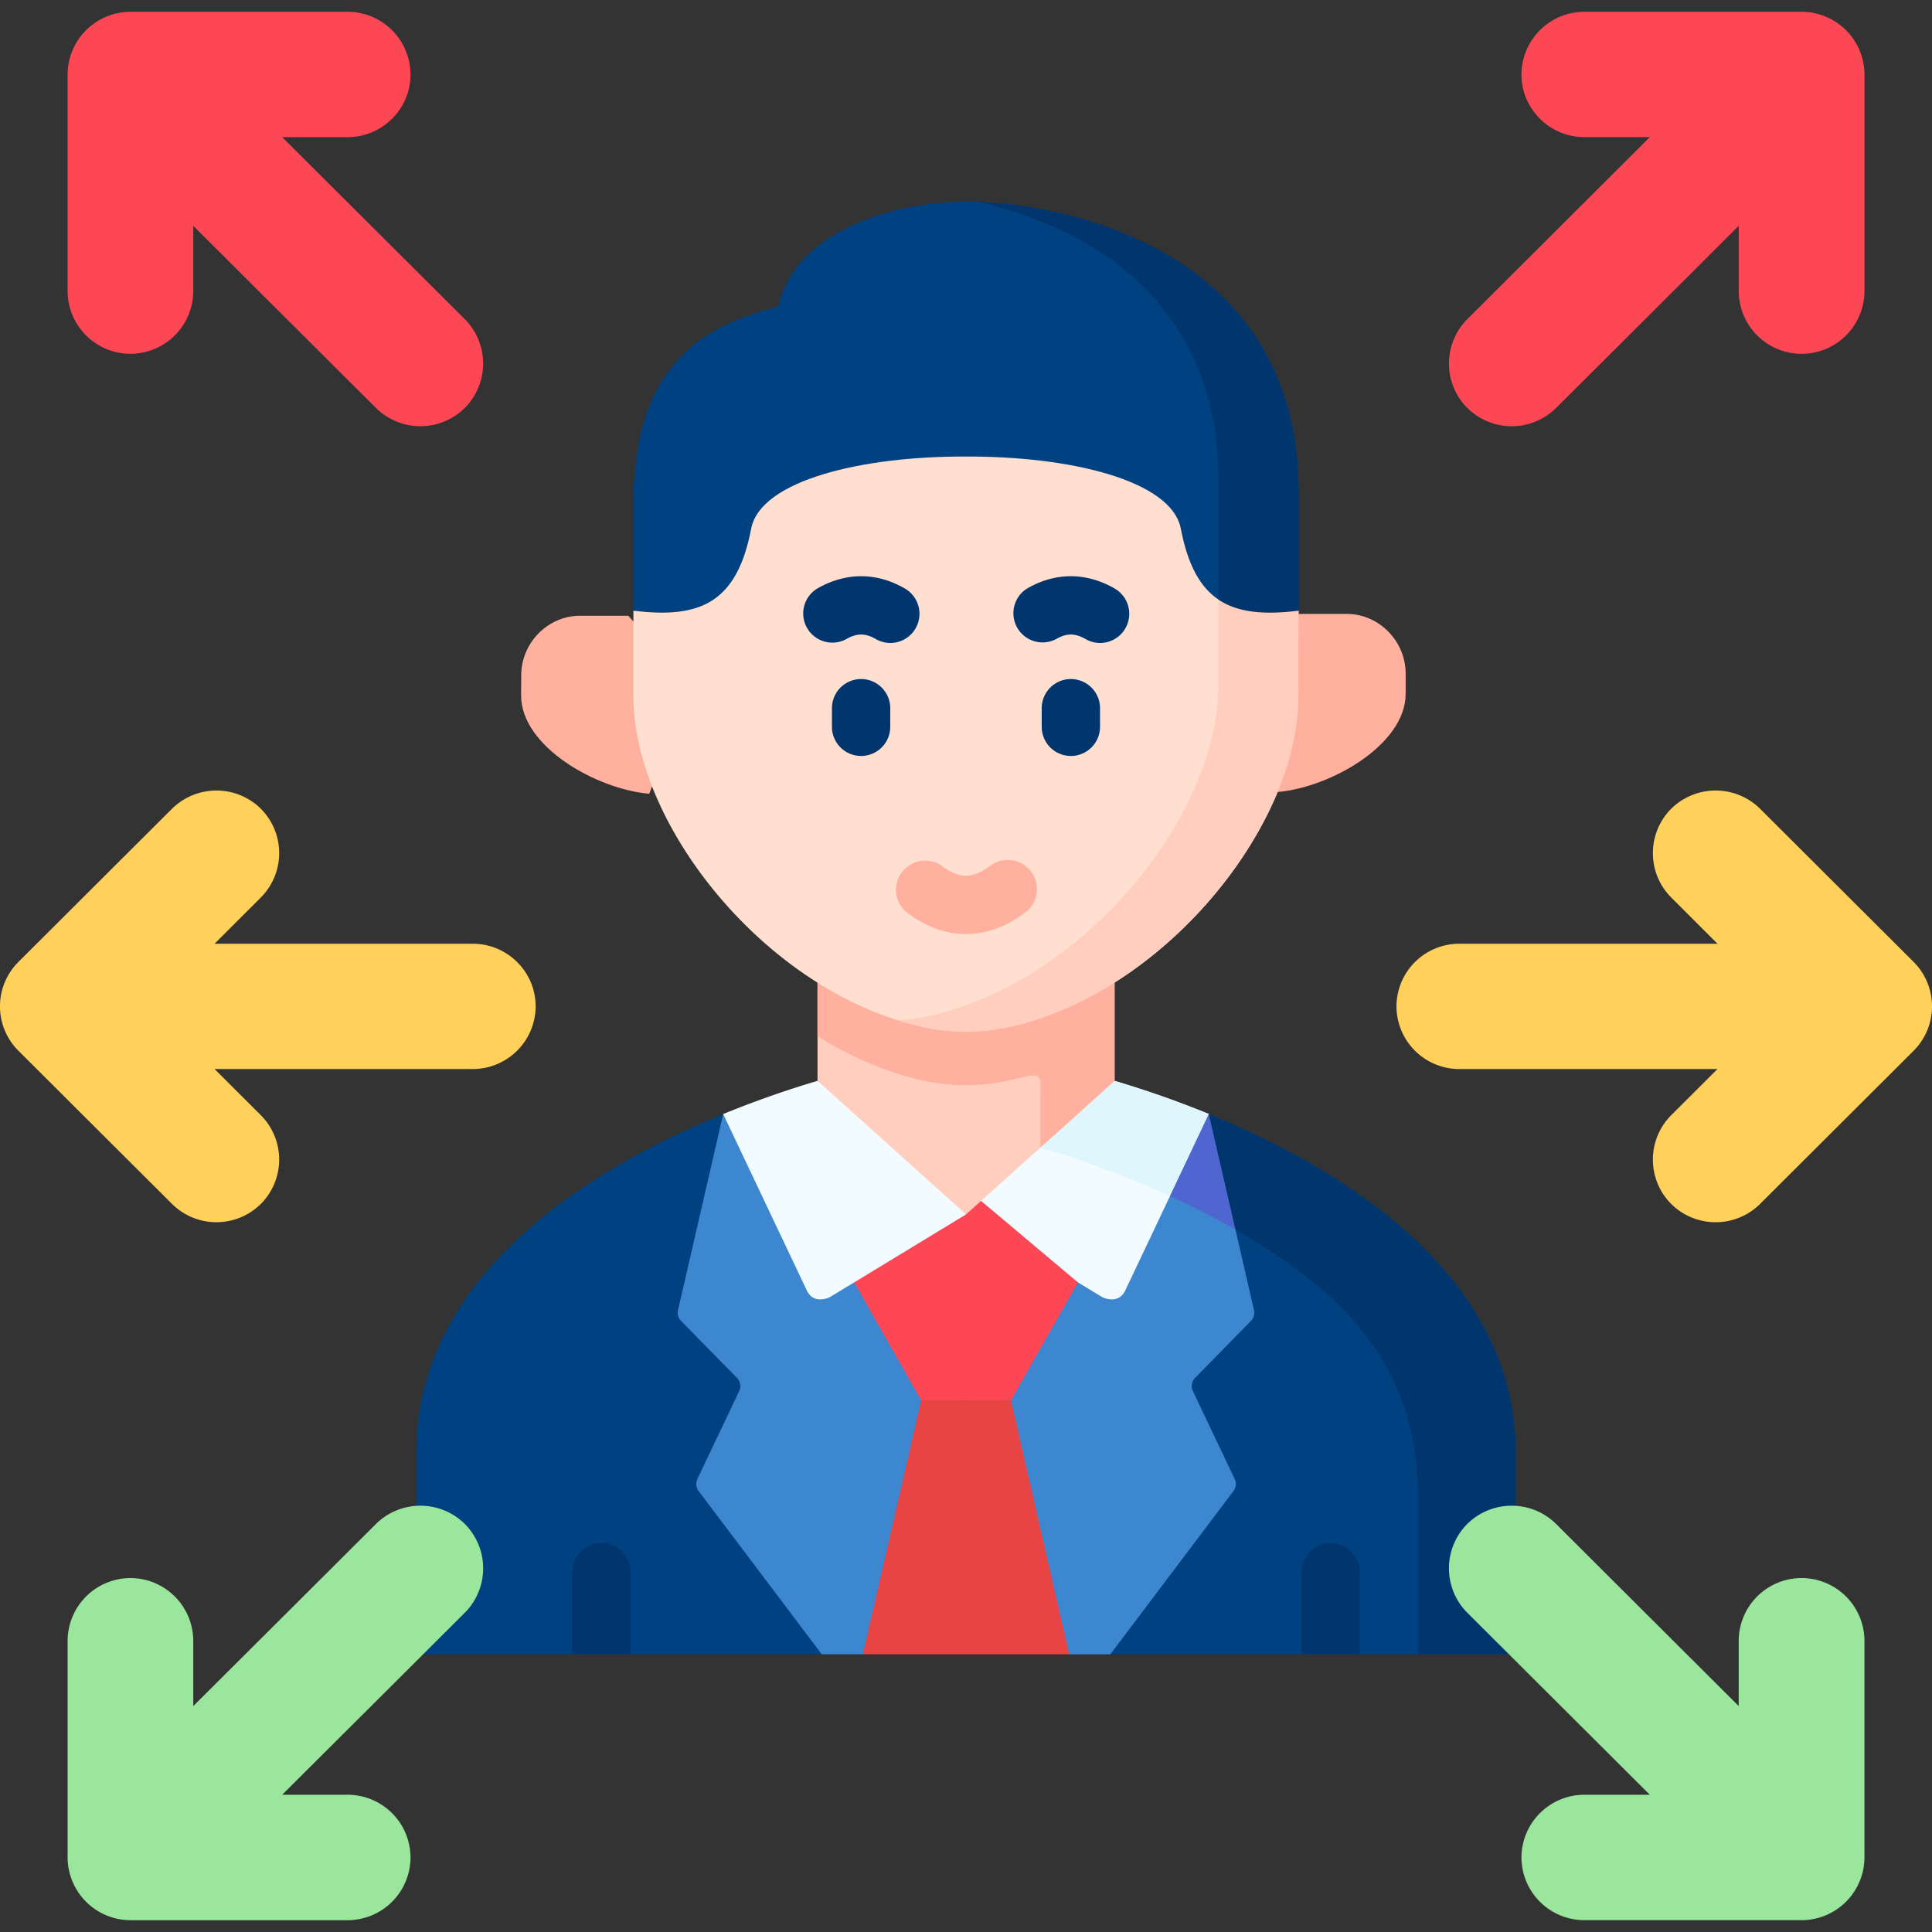 <svg xmlns="http://www.w3.org/2000/svg" width="100" height="100" fill="none"><rect width="100%" height="100%" fill="#333333" stroke="none"/><g clip-path="url(#clip0_455_4789)"><path fill-rule="evenodd" clip-rule="evenodd" d="M78.453 75.175v10.451H57.47l1.18-14.767 3.92-13.197c7.206 2.95 15.882 8.481 15.882 17.513z" fill="#004281"></path><path fill-rule="evenodd" clip-rule="evenodd" d="M33.605 41.084c-2.722-.23-6.633-2.435-6.633-5.088l.006-1.04c0-1.674 1.369-3.085 3.047-3.085h2.492c3.159 3.347 2.407 5.855 1.088 9.213z" fill="#FFB09E"></path><path fill-rule="evenodd" clip-rule="evenodd" d="M50.313 72.484l5.026 13.142h2.133l6.373-8.45c.135-.18.16-.42.063-.624l-2.165-4.55a.604.604 0 01.114-.681l2.892-2.95a.604.604 0 00.157-.558l-2.334-10.15-6.778 8.714-5.48 6.107z" fill="#3C87D0"></path><path fill-rule="evenodd" clip-rule="evenodd" d="M42.533 85.626H21.545v-10.45c0-9.033 8.682-14.564 15.888-17.514l3.58 13.399 1.52 14.565z" fill="#004281"></path><path fill-rule="evenodd" clip-rule="evenodd" d="M44.66 85.626l5.031-13.142-5.48-6.107-6.779-8.714-2.338 10.15c-.047.2.013.41.157.558l2.896 2.95c.177.18.223.453.114.682l-2.164 4.55a.604.604 0 00.063.622l6.373 8.45h2.127z" fill="#3C87D0"></path><path fill-rule="evenodd" clip-rule="evenodd" d="M57.69 55.944l-6.2 2.625-1.488 4.288 5.791 3.52 1.285.778c.393.162.904.185 1.162-.353l4.332-9.14a52.432 52.432 0 00-4.882-1.718z" fill="#F2FBFF"></path><path fill-rule="evenodd" clip-rule="evenodd" d="M57.69 55.944l-3.844 3.46a50.81 50.81 0 016.712 2.507l2.014-4.248a52.454 52.454 0 00-4.882-1.719z" fill="#DFF6FD"></path><path fill-rule="evenodd" clip-rule="evenodd" d="M55.793 66.377l-5.79-4.87-5.792 4.87 3.468 6.107h4.646l3.468-6.107z" fill="#FD4755"></path><path fill-rule="evenodd" clip-rule="evenodd" d="M50.002 62.857l-2.323-3.93-5.365-2.983a51.818 51.818 0 00-4.882 1.719l4.332 9.14c.259.537.77.515 1.162.352l1.285-.778 5.791-3.52z" fill="#F2FBFF"></path><path fill-rule="evenodd" clip-rule="evenodd" d="M42.315 47.812v8.132l7.687 6.913 7.688-6.913v-8.138a18.486 18.486 0 01-3.384 1.68c-1.56.576-2.934.867-4.31.867-1.374 0-2.749-.291-4.31-.868a18.18 18.18 0 01-3.371-1.673z" fill="#FFCEBF"></path><path fill-rule="evenodd" clip-rule="evenodd" d="M53.846 57.019v2.384l3.844-3.459v-8.138a18.488 18.488 0 01-3.384 1.68c-.157.06-.308.111-.46.167-1.375.465-2.61.7-3.85.7-1.374 0-2.75-.291-4.31-.868a18.199 18.199 0 01-3.372-1.673v5.815a18.207 18.207 0 003.373 1.68c1.56.576 2.935.861 4.31.861.875 0 1.756-.117 2.676-.352 1.38-.348 1.173-.163 1.173 1.203z" fill="#FFB09E"></path><path fill-rule="evenodd" clip-rule="evenodd" d="M66.13 40.994c.696-1.684 1.077-3.38 1.077-4.97l.006-4.248v-.168c-1.325.162-3.726-11.284-16.448-11.306-13.804-.023-16.532 11.485-17.98 11.306v4.416c0 1.533.36 3.162 1.005 4.785 1.532 3.834 4.68 7.635 8.524 10.053a18.207 18.207 0 003.373 1.679c1.56.576 2.935.862 4.31.862 1.374 0 2.75-.286 4.31-.862 5.268-1.948 9.82-6.705 11.823-11.547z" fill="#FFDFCF"></path><path fill-rule="evenodd" clip-rule="evenodd" d="M38.88 27.365c.482-2.518 5.796-3.761 11.116-3.733 5.326-.028 10.64 1.215 11.123 3.733.73 3.806 2.609 4.68 6.094 4.243v-6.196c0-11.362-10.146-14.815-17.217-14.99-4.826.118-8.973 2.032-9.713 5.441-4.21 1.058-7.497 3.263-7.497 10.232v5.513c3.484.436 5.364-.437 6.094-4.243z" fill="#004281"></path><path fill-rule="evenodd" clip-rule="evenodd" d="M50.636 10.445c6.128 1.4 12.436 5.44 12.436 14.396v6.196c.71 1.886 3.251 2.011 4.141.57v-6.195c0-11.026-9.557-14.608-16.577-14.967z" fill="#00366D"></path><path fill-rule="evenodd" clip-rule="evenodd" d="M66.13 40.994c2.722-.235 6.633-2.44 6.627-5.093V34.86c-.005-1.674-1.375-3.084-3.053-3.084h-2.491c-3.154 3.347-2.407 5.854-1.083 9.218z" fill="#FFB09E"></path><path fill-rule="evenodd" clip-rule="evenodd" d="M52.326 72.483h-4.647L44.66 85.625h10.68l-3.013-13.142z" fill="#E94444"></path><path fill-rule="evenodd" clip-rule="evenodd" d="M62.567 57.663l-2.01 4.248a41.442 41.442 0 013.395 1.74l-1.385-5.988z" fill="#4F66D0"></path><path fill-rule="evenodd" clip-rule="evenodd" d="M62.566 57.663l1.386 5.989c5.6 3.229 9.45 7.018 9.45 13.92v8.054h5.05v-10.45c0-9.034-8.675-14.564-15.886-17.513z" fill="#00366D"></path><path d="M70.382 81.372v4.254h-3.018v-4.254a1.508 1.508 0 113.018 0zm-37.742 0v4.254h-3.018v-4.254a1.508 1.508 0 113.018 0z" fill="#00366D"></path><path fill-rule="evenodd" clip-rule="evenodd" d="M50.636 10.445c6.128 1.4 12.436 5.44 12.436 14.396v6.196c.998.672 2.362.795 4.141.57v-6.195c0-11.026-9.557-14.608-16.577-14.967z" fill="#00366D"></path><path fill-rule="evenodd" clip-rule="evenodd" d="M63.072 31.037l-.006 4.416c0 4.612-3.25 10.103-7.862 13.674-1.549 1.198-3.255 2.183-5.04 2.843-1.324.487-2.513.767-3.68.845 1.24.392 2.373.588 3.512.588 1.375 0 2.75-.286 4.31-.862a18.159 18.159 0 003.384-1.685c3.776-2.379 6.88-6.095 8.44-9.862.696-1.685 1.077-3.38 1.077-4.97l.006-4.248v-.168c-1.779.224-3.143.1-4.141-.57z" fill="#FFCEBF"></path><path d="M49.997 48.347h-.012c-1.063-.009-2.094-.388-3.063-1.126a1.51 1.51 0 011.829-2.4c.434.33.853.501 1.246.508.396-.007.817-.178 1.251-.509a1.509 1.509 0 111.83 2.4c-.97.74-2.003 1.118-3.07 1.127h-.011z" fill="#FFB09E"></path><path d="M44.57 39.128a1.509 1.509 0 01-1.509-1.509v-.963a1.509 1.509 0 113.018 0v.963a1.51 1.51 0 01-1.509 1.51zm10.858 0a1.509 1.509 0 01-1.509-1.509v-.963a1.509 1.509 0 113.018 0v.963a1.51 1.51 0 01-1.509 1.51zm-9.344-5.848c-.258 0-.52-.067-.759-.206-.263-.153-.517-.231-.755-.231-.235 0-.496.08-.756.231a1.509 1.509 0 01-1.519-2.607c.72-.42 1.507-.642 2.275-.642.779 0 1.544.216 2.275.642a1.51 1.51 0 01-.761 2.813zm10.858 0c-.258 0-.519-.067-.758-.206-.26-.151-.521-.231-.755-.231-.238 0-.492.078-.756.231a1.51 1.51 0 01-1.52-2.607c.732-.426 1.497-.642 2.276-.642.767 0 1.554.222 2.274.642a1.51 1.51 0 01-.76 2.813z" fill="#00366D"></path><path fill-rule="evenodd" clip-rule="evenodd" d="M14.896 83.432l-4.893 4.875v-3.381a3.259 3.259 0 00-3.25-3.246A3.26 3.26 0 003.5 84.926v11.216a3.26 3.26 0 003.255 3.247h11.24a3.26 3.26 0 003.254-3.246 3.26 3.26 0 00-3.254-3.247h-3.39l5.747-5.725 3.709-3.7a3.254 3.254 0 000-4.59 3.272 3.272 0 00-4.602 0l-4.562 4.55zm70.498 9.464h-3.39a3.26 3.26 0 00-3.254 3.246 3.26 3.26 0 003.255 3.246H93.25a3.26 3.26 0 003.254-3.246V84.926a3.26 3.26 0 00-3.254-3.247 3.26 3.26 0 00-3.255 3.246v3.381l-4.888-4.875-4.562-4.55a3.27 3.27 0 00-4.601 0 3.254 3.254 0 000 4.59l3.709 3.7 5.74 5.725z" fill="#9BE69D"></path><path fill-rule="evenodd" clip-rule="evenodd" d="M81.983 55.334h6.913l-2.396 2.39a3.254 3.254 0 000 4.59 3.265 3.265 0 004.602 0l7.951-7.931a3.253 3.253 0 000-4.59l-7.951-7.931a3.274 3.274 0 00-4.602 0 3.254 3.254 0 000 4.59l2.396 2.395H75.53a3.254 3.254 0 00-3.249 3.24 3.255 3.255 0 003.25 3.247h6.453z" fill="#FFD15B"></path><path fill-rule="evenodd" clip-rule="evenodd" d="M80.546 21.113l4.562-4.544 4.888-4.881v3.38a3.26 3.26 0 003.255 3.247 3.26 3.26 0 003.254-3.246V3.858A3.26 3.26 0 0093.251.61H82.005a3.26 3.26 0 00-3.255 3.247c0 1.78 1.465 3.24 3.255 3.24h3.39l-9.45 9.426a3.254 3.254 0 000 4.59 3.264 3.264 0 004.601 0zM14.604 7.098h3.39c1.79 0 3.254-1.46 3.254-3.24A3.26 3.26 0 0017.994.61H6.754a3.26 3.26 0 00-3.255 3.247v11.21a3.26 3.26 0 003.255 3.247 3.259 3.259 0 003.249-3.246v-3.381l4.893 4.88 4.562 4.545a3.265 3.265 0 004.602 0 3.254 3.254 0 000-4.59l-9.456-9.425z" fill="#FD4755"></path><path fill-rule="evenodd" clip-rule="evenodd" d="M24.47 48.847H11.107l2.396-2.395a3.254 3.254 0 000-4.59 3.274 3.274 0 00-4.601 0L.95 49.793a3.244 3.244 0 000 4.59l7.952 7.93a3.264 3.264 0 004.601 0 3.254 3.254 0 000-4.589l-2.396-2.39H24.47a3.26 3.26 0 003.255-3.246c0-1.786-1.465-3.24-3.255-3.24z" fill="#FFD15B"></path></g><defs><clipPath id="clip0_455_4789"><path fill="#fff" d="M0 0h100v100H0z"></path></clipPath></defs></svg>